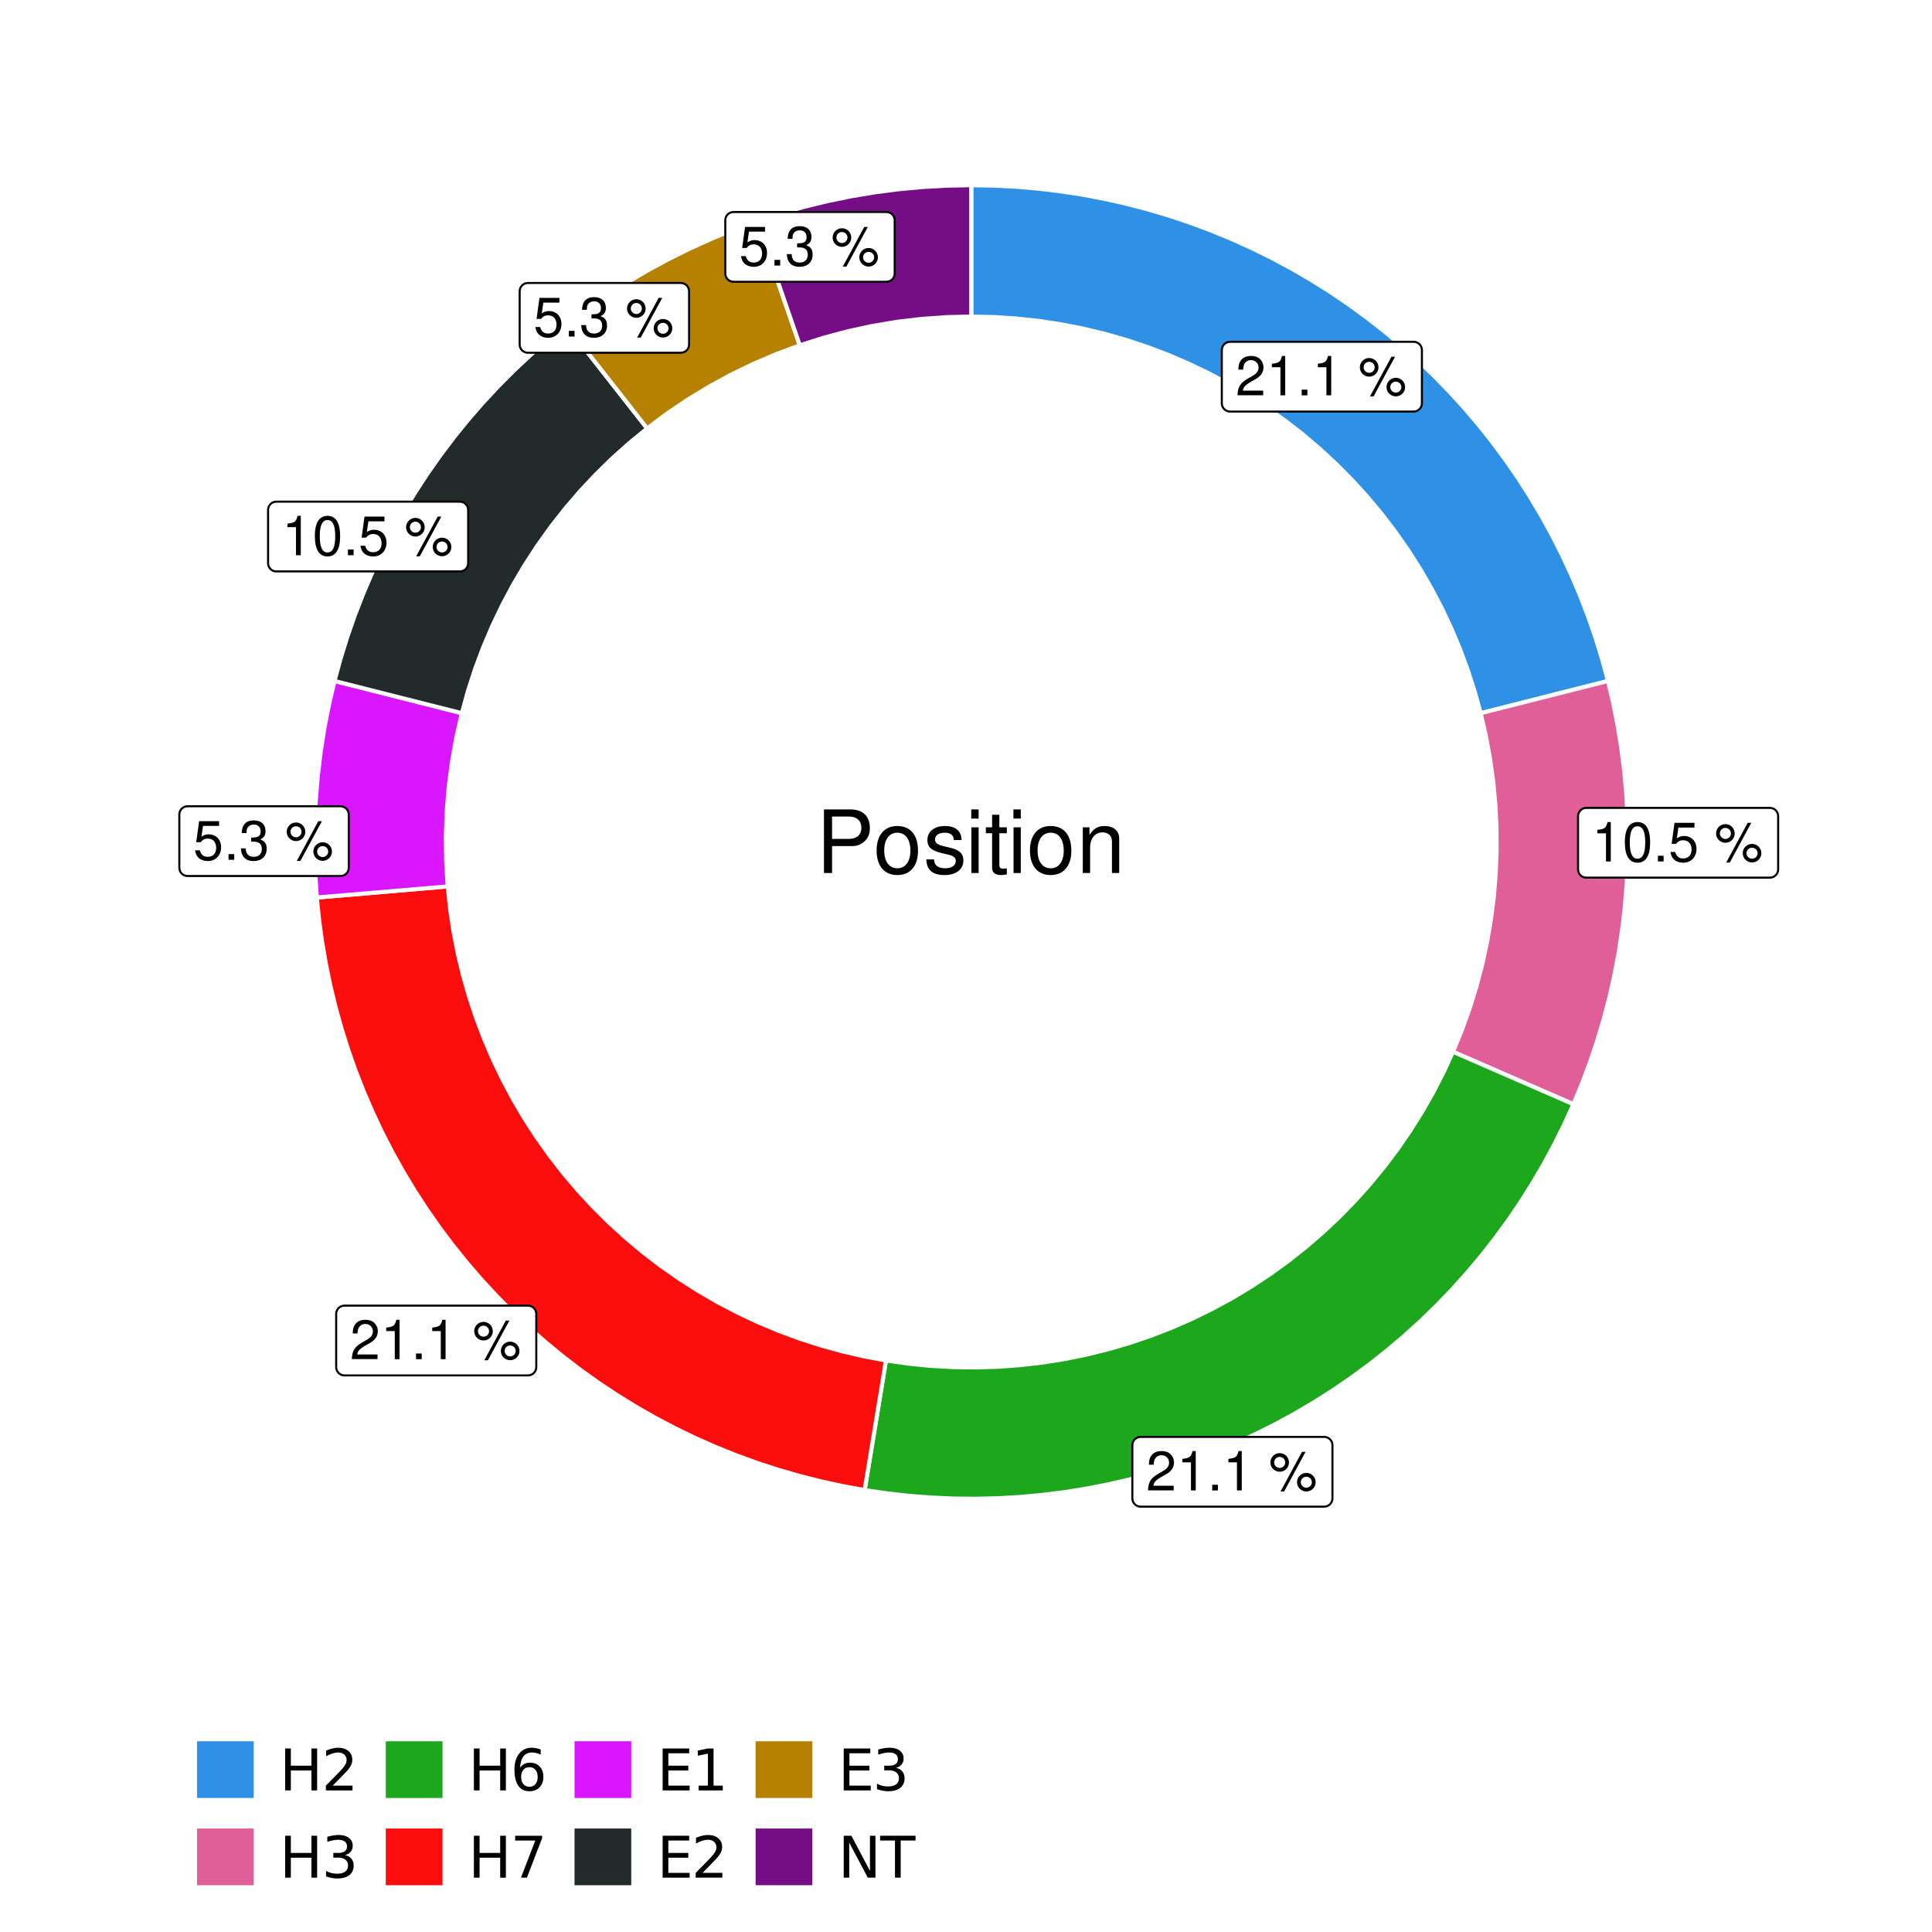 <?xml version="1.0" encoding="UTF-8"?>
<svg xmlns="http://www.w3.org/2000/svg" xmlns:xlink="http://www.w3.org/1999/xlink" width="504pt" height="504pt" viewBox="0 0 504 504" version="1.1">
<defs>
<g>
<symbol overflow="visible" id="glyph0-0">
<path style="stroke:none;" d=""/>
</symbol>
<symbol overflow="visible" id="glyph0-1">
<path style="stroke:none;" d="M 7.188 -1.234 L 1.891 -1.234 C 2.016 -2.094 2.469 -2.625 3.719 -3.391 L 5.141 -4.188 C 6.547 -4.969 7.266 -6.016 7.266 -7.281 C 7.266 -8.141 6.922 -8.922 6.328 -9.484 C 5.734 -10.031 4.984 -10.281 4.031 -10.281 C 2.766 -10.281 1.812 -9.828 1.25 -8.938 C 0.891 -8.406 0.734 -7.766 0.719 -6.719 L 1.969 -6.719 C 2 -7.422 2.094 -7.828 2.266 -8.172 C 2.594 -8.797 3.234 -9.188 4 -9.188 C 5.141 -9.188 5.984 -8.359 5.984 -7.25 C 5.984 -6.422 5.516 -5.719 4.625 -5.203 L 3.312 -4.438 C 1.203 -3.234 0.594 -2.266 0.484 -0.016 L 7.188 -0.016 Z M 7.188 -1.234 "/>
</symbol>
<symbol overflow="visible" id="glyph0-2">
<path style="stroke:none;" d="M 3.688 -7.328 L 3.688 0 L 4.938 0 L 4.938 -10.281 L 4.109 -10.281 C 3.672 -8.703 3.391 -8.484 1.453 -8.234 L 1.453 -7.328 Z M 3.688 -7.328 "/>
</symbol>
<symbol overflow="visible" id="glyph0-3">
<path style="stroke:none;" d="M 2.719 -1.484 L 1.234 -1.484 L 1.234 0 L 2.719 0 Z M 2.719 -1.484 "/>
</symbol>
<symbol overflow="visible" id="glyph0-4">
<path style="stroke:none;" d=""/>
</symbol>
<symbol overflow="visible" id="glyph0-5">
<path style="stroke:none;" d="M 2.828 -9.734 C 1.5 -9.734 0.406 -8.641 0.406 -7.312 C 0.406 -5.969 1.5 -4.875 2.844 -4.875 C 4.172 -4.875 5.266 -5.969 5.266 -7.281 C 5.266 -8.656 4.188 -9.734 2.828 -9.734 Z M 2.828 -8.75 C 3.641 -8.75 4.281 -8.109 4.281 -7.297 C 4.281 -6.516 3.625 -5.875 2.844 -5.875 C 2.047 -5.875 1.391 -6.516 1.391 -7.312 C 1.391 -8.109 2.031 -8.75 2.828 -8.75 Z M 8.656 -10.078 L 3.047 0.281 L 3.984 0.281 L 9.594 -10.078 Z M 9.781 -4.578 C 8.453 -4.578 7.359 -3.5 7.359 -2.156 C 7.359 -0.812 8.453 0.266 9.797 0.266 C 11.125 0.266 12.219 -0.812 12.219 -2.141 C 12.219 -3.5 11.141 -4.578 9.781 -4.578 Z M 9.781 -3.578 C 10.594 -3.578 11.234 -2.938 11.234 -2.141 C 11.234 -1.359 10.578 -0.719 9.797 -0.719 C 8.984 -0.719 8.344 -1.359 8.344 -2.156 C 8.344 -2.938 8.984 -3.578 9.781 -3.578 Z M 9.781 -3.578 "/>
</symbol>
<symbol overflow="visible" id="glyph0-6">
<path style="stroke:none;" d="M 3.906 -10.281 C 2.969 -10.281 2.125 -9.859 1.594 -9.156 C 0.938 -8.25 0.609 -6.875 0.609 -4.984 C 0.609 -1.5 1.75 0.328 3.906 0.328 C 6.047 0.328 7.203 -1.5 7.203 -4.891 C 7.203 -6.875 6.891 -8.219 6.234 -9.156 C 5.703 -9.875 4.859 -10.281 3.906 -10.281 Z M 3.906 -9.172 C 5.266 -9.172 5.922 -7.797 5.922 -5 C 5.922 -2.078 5.281 -0.719 3.875 -0.719 C 2.562 -0.719 1.891 -2.141 1.891 -4.969 C 1.891 -7.797 2.562 -9.172 3.906 -9.172 Z M 3.906 -9.172 "/>
</symbol>
<symbol overflow="visible" id="glyph0-7">
<path style="stroke:none;" d="M 6.766 -10.078 L 1.562 -10.078 L 0.812 -4.594 L 1.969 -4.594 C 2.547 -5.297 3.031 -5.531 3.828 -5.531 C 5.172 -5.531 6.016 -4.609 6.016 -3.109 C 6.016 -1.656 5.172 -0.781 3.812 -0.781 C 2.719 -0.781 2.047 -1.344 1.75 -2.469 L 0.5 -2.469 C 0.672 -1.656 0.812 -1.25 1.109 -0.875 C 1.672 -0.109 2.703 0.328 3.844 0.328 C 5.875 0.328 7.297 -1.156 7.297 -3.281 C 7.297 -5.281 5.969 -6.641 4.031 -6.641 C 3.328 -6.641 2.766 -6.453 2.172 -6.031 L 2.578 -8.844 L 6.766 -8.844 Z M 6.766 -10.078 "/>
</symbol>
<symbol overflow="visible" id="glyph0-8">
<path style="stroke:none;" d="M 3.141 -4.734 L 3.828 -4.734 C 5.188 -4.734 5.922 -4.094 5.922 -2.859 C 5.922 -1.562 5.141 -0.781 3.844 -0.781 C 2.453 -0.781 1.797 -1.484 1.703 -2.984 L 0.453 -2.984 C 0.516 -2.156 0.656 -1.625 0.891 -1.172 C 1.422 -0.172 2.406 0.328 3.781 0.328 C 5.859 0.328 7.188 -0.922 7.188 -2.875 C 7.188 -4.188 6.703 -4.891 5.484 -5.312 C 6.422 -5.703 6.891 -6.406 6.891 -7.453 C 6.891 -9.219 5.75 -10.281 3.828 -10.281 C 1.797 -10.281 0.719 -9.141 0.672 -6.969 L 1.922 -6.969 C 1.938 -7.594 1.984 -7.953 2.141 -8.266 C 2.438 -8.844 3.062 -9.188 3.844 -9.188 C 4.953 -9.188 5.609 -8.516 5.609 -7.406 C 5.609 -6.688 5.359 -6.234 4.812 -6 C 4.469 -5.859 4.016 -5.797 3.141 -5.781 Z M 3.141 -4.734 "/>
</symbol>
<symbol overflow="visible" id="glyph1-0">
<path style="stroke:none;" d=""/>
</symbol>
<symbol overflow="visible" id="glyph1-1">
<path style="stroke:none;" d="M 4.188 -7.031 L 9.406 -7.031 C 10.703 -7.031 11.719 -7.422 12.609 -8.219 C 13.609 -9.125 14.047 -10.203 14.047 -11.719 C 14.047 -14.844 12.203 -16.594 8.922 -16.594 L 2.078 -16.594 L 2.078 0 L 4.188 0 Z M 4.188 -8.906 L 4.188 -14.734 L 8.609 -14.734 C 10.625 -14.734 11.844 -13.641 11.844 -11.812 C 11.844 -10 10.625 -8.906 8.609 -8.906 Z M 4.188 -8.906 "/>
</symbol>
<symbol overflow="visible" id="glyph1-2">
<path style="stroke:none;" d="M 6.188 -12.266 C 2.828 -12.266 0.812 -9.875 0.812 -5.875 C 0.812 -1.844 2.828 0.531 6.219 0.531 C 9.578 0.531 11.609 -1.859 11.609 -5.781 C 11.609 -9.922 9.656 -12.266 6.188 -12.266 Z M 6.219 -10.516 C 8.359 -10.516 9.625 -8.766 9.625 -5.812 C 9.625 -2.984 8.312 -1.234 6.219 -1.234 C 4.094 -1.234 2.797 -2.984 2.797 -5.875 C 2.797 -8.766 4.094 -10.516 6.219 -10.516 Z M 6.219 -10.516 "/>
</symbol>
<symbol overflow="visible" id="glyph1-3">
<path style="stroke:none;" d="M 9.969 -8.609 C 9.953 -10.953 8.406 -12.266 5.641 -12.266 C 2.875 -12.266 1.062 -10.844 1.062 -8.625 C 1.062 -6.766 2.031 -5.875 4.844 -5.188 L 6.625 -4.766 C 7.938 -4.438 8.469 -3.969 8.469 -3.125 C 8.469 -1.984 7.359 -1.234 5.688 -1.234 C 4.672 -1.234 3.797 -1.531 3.328 -2.031 C 3.031 -2.375 2.891 -2.703 2.781 -3.547 L 0.781 -3.547 C 0.859 -0.797 2.406 0.531 5.531 0.531 C 8.531 0.531 10.453 -0.953 10.453 -3.25 C 10.453 -5.031 9.453 -6.016 7.078 -6.578 L 5.266 -7.016 C 3.703 -7.375 3.047 -7.875 3.047 -8.719 C 3.047 -9.828 4.031 -10.516 5.578 -10.516 C 7.109 -10.516 7.922 -9.859 7.969 -8.609 Z M 9.969 -8.609 "/>
</symbol>
<symbol overflow="visible" id="glyph1-4">
<path style="stroke:none;" d="M 3.422 -11.922 L 1.531 -11.922 L 1.531 0 L 3.422 0 Z M 3.422 -16.594 L 1.5 -16.594 L 1.5 -14.203 L 3.422 -14.203 Z M 3.422 -16.594 "/>
</symbol>
<symbol overflow="visible" id="glyph1-5">
<path style="stroke:none;" d="M 5.781 -11.922 L 3.828 -11.922 L 3.828 -15.203 L 1.938 -15.203 L 1.938 -11.922 L 0.312 -11.922 L 0.312 -10.375 L 1.938 -10.375 L 1.938 -1.359 C 1.938 -0.141 2.75 0.531 4.234 0.531 C 4.734 0.531 5.141 0.484 5.781 0.359 L 5.781 -1.234 C 5.516 -1.156 5.266 -1.141 4.875 -1.141 C 4.047 -1.141 3.828 -1.359 3.828 -2.203 L 3.828 -10.375 L 5.781 -10.375 Z M 5.781 -11.922 "/>
</symbol>
<symbol overflow="visible" id="glyph1-6">
<path style="stroke:none;" d="M 1.594 -11.922 L 1.594 0 L 3.5 0 L 3.5 -6.578 C 3.5 -9.016 4.781 -10.609 6.734 -10.609 C 8.234 -10.609 9.203 -9.703 9.203 -8.266 L 9.203 0 L 11.094 0 L 11.094 -9.016 C 11.094 -11 9.609 -12.266 7.312 -12.266 C 5.531 -12.266 4.391 -11.594 3.344 -9.922 L 3.344 -11.922 Z M 1.594 -11.922 "/>
</symbol>
<symbol overflow="visible" id="glyph2-0">
<path style="stroke:none;" d="M 0.75 2.656 L 0.75 -10.578 L 8.25 -10.578 L 8.25 2.656 Z M 1.594 1.812 L 7.406 1.812 L 7.406 -9.734 L 1.594 -9.734 Z M 1.594 1.812 "/>
</symbol>
<symbol overflow="visible" id="glyph2-1">
<path style="stroke:none;" d="M 1.469 -10.938 L 2.953 -10.938 L 2.953 -6.453 L 8.328 -6.453 L 8.328 -10.938 L 9.812 -10.938 L 9.812 0 L 8.328 0 L 8.328 -5.203 L 2.953 -5.203 L 2.953 0 L 1.469 0 Z M 1.469 -10.938 "/>
</symbol>
<symbol overflow="visible" id="glyph2-2">
<path style="stroke:none;" d="M 2.875 -1.25 L 8.047 -1.25 L 8.047 0 L 1.094 0 L 1.094 -1.25 C 1.656 -1.82 2.422 -2.598 3.391 -3.578 C 4.359 -4.555 4.969 -5.191 5.219 -5.484 C 5.695 -6.016 6.031 -6.461 6.219 -6.828 C 6.406 -7.203 6.5 -7.566 6.5 -7.922 C 6.5 -8.504 6.297 -8.977 5.891 -9.344 C 5.484 -9.707 4.953 -9.891 4.297 -9.891 C 3.828 -9.891 3.332 -9.805 2.812 -9.641 C 2.301 -9.484 1.754 -9.238 1.172 -8.906 L 1.172 -10.406 C 1.766 -10.645 2.32 -10.828 2.844 -10.953 C 3.363 -11.078 3.836 -11.141 4.266 -11.141 C 5.398 -11.141 6.301 -10.852 6.969 -10.281 C 7.645 -9.719 7.984 -8.961 7.984 -8.016 C 7.984 -7.566 7.898 -7.141 7.734 -6.734 C 7.566 -6.328 7.258 -5.852 6.812 -5.312 C 6.688 -5.164 6.297 -4.754 5.641 -4.078 C 4.992 -3.398 4.07 -2.457 2.875 -1.25 Z M 2.875 -1.25 "/>
</symbol>
<symbol overflow="visible" id="glyph2-3">
<path style="stroke:none;" d="M 6.094 -5.891 C 6.801 -5.742 7.352 -5.43 7.75 -4.953 C 8.145 -4.473 8.344 -3.879 8.344 -3.172 C 8.344 -2.098 7.969 -1.266 7.219 -0.672 C 6.477 -0.078 5.426 0.219 4.062 0.219 C 3.602 0.219 3.129 0.172 2.641 0.078 C 2.16 -0.016 1.66 -0.148 1.141 -0.328 L 1.141 -1.766 C 1.555 -1.523 2.004 -1.344 2.484 -1.219 C 2.973 -1.094 3.484 -1.031 4.016 -1.031 C 4.941 -1.031 5.648 -1.211 6.141 -1.578 C 6.629 -1.941 6.875 -2.473 6.875 -3.172 C 6.875 -3.816 6.645 -4.32 6.188 -4.688 C 5.738 -5.051 5.113 -5.234 4.312 -5.234 L 3.031 -5.234 L 3.031 -6.453 L 4.359 -6.453 C 5.086 -6.453 5.645 -6.598 6.031 -6.891 C 6.414 -7.18 6.609 -7.598 6.609 -8.141 C 6.609 -8.703 6.41 -9.133 6.016 -9.438 C 5.617 -9.738 5.051 -9.891 4.312 -9.891 C 3.906 -9.891 3.469 -9.844 3 -9.75 C 2.539 -9.664 2.031 -9.531 1.469 -9.344 L 1.469 -10.672 C 2.031 -10.828 2.555 -10.941 3.047 -11.016 C 3.535 -11.098 4 -11.141 4.438 -11.141 C 5.562 -11.141 6.453 -10.883 7.109 -10.375 C 7.766 -9.863 8.094 -9.172 8.094 -8.297 C 8.094 -7.691 7.914 -7.18 7.562 -6.766 C 7.219 -6.348 6.727 -6.055 6.094 -5.891 Z M 6.094 -5.891 "/>
</symbol>
<symbol overflow="visible" id="glyph2-4">
<path style="stroke:none;" d="M 4.953 -6.062 C 4.285 -6.062 3.758 -5.832 3.375 -5.375 C 2.988 -4.914 2.797 -4.297 2.797 -3.516 C 2.797 -2.723 2.988 -2.098 3.375 -1.641 C 3.758 -1.18 4.285 -0.953 4.953 -0.953 C 5.617 -0.953 6.145 -1.18 6.531 -1.641 C 6.914 -2.098 7.109 -2.723 7.109 -3.516 C 7.109 -4.297 6.914 -4.914 6.531 -5.375 C 6.145 -5.832 5.617 -6.062 4.953 -6.062 Z M 7.891 -10.688 L 7.891 -9.344 C 7.516 -9.52 7.141 -9.656 6.766 -9.75 C 6.391 -9.844 6.016 -9.891 5.641 -9.891 C 4.66 -9.891 3.91 -9.555 3.391 -8.891 C 2.879 -8.234 2.586 -7.238 2.516 -5.906 C 2.805 -6.332 3.164 -6.66 3.594 -6.891 C 4.031 -7.117 4.516 -7.234 5.047 -7.234 C 6.141 -7.234 7.004 -6.898 7.641 -6.234 C 8.273 -5.566 8.594 -4.66 8.594 -3.516 C 8.594 -2.391 8.258 -1.484 7.594 -0.797 C 6.938 -0.117 6.055 0.219 4.953 0.219 C 3.68 0.219 2.711 -0.266 2.047 -1.234 C 1.379 -2.211 1.047 -3.617 1.047 -5.453 C 1.047 -7.18 1.457 -8.562 2.281 -9.594 C 3.102 -10.625 4.203 -11.141 5.578 -11.141 C 5.953 -11.141 6.328 -11.098 6.703 -11.016 C 7.078 -10.941 7.473 -10.832 7.891 -10.688 Z M 7.891 -10.688 "/>
</symbol>
<symbol overflow="visible" id="glyph2-5">
<path style="stroke:none;" d="M 1.234 -10.938 L 8.266 -10.938 L 8.266 -10.312 L 4.297 0 L 2.75 0 L 6.484 -9.688 L 1.234 -9.688 Z M 1.234 -10.938 "/>
</symbol>
<symbol overflow="visible" id="glyph2-6">
<path style="stroke:none;" d="M 1.469 -10.938 L 8.391 -10.938 L 8.391 -9.688 L 2.953 -9.688 L 2.953 -6.453 L 8.156 -6.453 L 8.156 -5.203 L 2.953 -5.203 L 2.953 -1.25 L 8.516 -1.25 L 8.516 0 L 1.469 0 Z M 1.469 -10.938 "/>
</symbol>
<symbol overflow="visible" id="glyph2-7">
<path style="stroke:none;" d="M 1.859 -1.25 L 4.281 -1.25 L 4.281 -9.594 L 1.641 -9.062 L 1.641 -10.406 L 4.266 -10.938 L 5.75 -10.938 L 5.75 -1.25 L 8.156 -1.25 L 8.156 0 L 1.859 0 Z M 1.859 -1.25 "/>
</symbol>
<symbol overflow="visible" id="glyph2-8">
<path style="stroke:none;" d="M 1.469 -10.938 L 3.469 -10.938 L 8.312 -1.781 L 8.312 -10.938 L 9.75 -10.938 L 9.75 0 L 7.75 0 L 2.906 -9.141 L 2.906 0 L 1.469 0 Z M 1.469 -10.938 "/>
</symbol>
<symbol overflow="visible" id="glyph2-9">
<path style="stroke:none;" d="M -0.047 -10.938 L 9.203 -10.938 L 9.203 -9.688 L 5.328 -9.688 L 5.328 0 L 3.844 0 L 3.844 -9.688 L -0.047 -9.688 Z M -0.047 -10.938 "/>
</symbol>
</g>
<clipPath id="clip1">
  <path d="M 30.98 0 L 473.023 0 L 473.023 504 L 30.98 504 Z M 30.98 0 "/>
</clipPath>
<clipPath id="clip2">
  <path d="M 39.199 5.48 L 467.543 5.48 L 467.543 433.824 L 39.199 433.824 Z M 39.199 5.48 "/>
</clipPath>
</defs>
<g id="surface4">
<rect x="0" y="0" width="504" height="504" style="fill:rgb(100%,100%,100%);fill-opacity:1;stroke:none;"/>
<g clip-path="url(#clip1)" clip-rule="nonzero">
<path style="fill-rule:nonzero;fill:rgb(100%,100%,100%);fill-opacity:1;stroke-width:1.067;stroke-linecap:round;stroke-linejoin:round;stroke:rgb(100%,100%,100%);stroke-opacity:1;stroke-miterlimit:10;" d="M 30.98 504 L 473.023 504 L 473.023 0 L 30.98 0 Z M 30.98 504 "/>
</g>
<g clip-path="url(#clip2)" clip-rule="nonzero">
<path style=" stroke:none;fill-rule:nonzero;fill:rgb(100%,100%,100%);fill-opacity:1;" d="M 39.199 433.824 L 467.543 433.824 L 467.543 5.48 L 39.199 5.48 Z M 39.199 433.824 "/>
</g>
<path style="fill-rule:nonzero;fill:rgb(18.039%,56.863%,89.804%);fill-opacity:1;stroke-width:1.067;stroke-linecap:butt;stroke-linejoin:miter;stroke:rgb(100%,100%,100%);stroke-opacity:1;stroke-miterlimit:10;" d="M 386.258 186.047 L 406.191 181.008 L 412.836 179.324 L 419.477 177.645 L 417.957 172.035 L 416.25 166.48 L 414.352 160.984 L 412.27 155.559 L 410.004 150.207 L 407.559 144.934 L 404.934 139.746 L 402.137 134.652 L 399.168 129.656 L 396.031 124.762 L 392.73 119.977 L 389.27 115.309 L 385.652 110.758 L 381.883 106.332 L 377.965 102.039 L 373.902 97.879 L 369.703 93.863 L 365.371 89.988 L 360.906 86.266 L 356.32 82.695 L 351.617 79.281 L 346.801 76.027 L 341.875 72.941 L 336.848 70.023 L 331.723 67.277 L 326.512 64.711 L 321.211 62.316 L 315.836 60.105 L 310.391 58.078 L 304.875 56.238 L 299.305 54.586 L 293.68 53.121 L 288.008 51.852 L 282.293 50.773 L 276.551 49.891 L 270.777 49.199 L 264.988 48.707 L 259.18 48.414 L 253.371 48.312 L 253.371 82.582 L 259.219 82.707 L 265.055 83.082 L 270.871 83.703 L 276.656 84.574 L 282.398 85.691 L 288.09 87.051 L 293.715 88.652 L 299.27 90.496 L 304.738 92.57 L 310.113 94.879 L 315.383 97.414 L 320.543 100.168 L 325.582 103.145 L 330.484 106.332 L 335.25 109.727 L 339.867 113.32 L 344.324 117.105 L 348.617 121.082 L 352.738 125.234 L 356.676 129.562 L 360.426 134.051 L 363.98 138.695 L 367.332 143.488 L 370.48 148.422 L 373.41 153.484 L 376.125 158.664 L 378.617 163.957 L 380.879 169.352 L 382.906 174.84 L 384.703 180.406 Z M 386.258 186.047 "/>
<path style="fill-rule:nonzero;fill:rgb(88.235%,37.255%,60%);fill-opacity:1;stroke-width:1.067;stroke-linecap:butt;stroke-linejoin:miter;stroke:rgb(100%,100%,100%);stroke-opacity:1;stroke-miterlimit:10;" d="M 379.039 274.379 L 385.324 277.117 L 391.605 279.852 L 397.891 282.59 L 404.176 285.324 L 410.457 288.062 L 412.734 282.578 L 414.816 277.02 L 416.707 271.391 L 418.402 265.703 L 419.898 259.957 L 421.195 254.16 L 422.289 248.328 L 423.184 242.457 L 423.871 236.559 L 424.355 230.641 L 424.633 224.711 L 424.707 218.773 L 424.57 212.84 L 424.234 206.91 L 423.688 201 L 422.941 195.109 L 421.988 189.25 L 420.836 183.426 L 419.477 177.645 L 412.836 179.324 L 406.191 181.008 L 386.258 186.047 L 387.602 191.91 L 388.691 197.828 L 389.52 203.785 L 390.082 209.777 L 390.387 215.785 L 390.422 221.801 L 390.195 227.812 L 389.707 233.809 L 388.953 239.777 L 387.941 245.707 L 386.668 251.586 L 385.137 257.406 L 383.355 263.152 L 381.32 268.812 Z M 379.039 274.379 "/>
<path style="fill-rule:nonzero;fill:rgb(10.98%,65.49%,10.98%);fill-opacity:1;stroke-width:1.067;stroke-linecap:butt;stroke-linejoin:miter;stroke:rgb(100%,100%,100%);stroke-opacity:1;stroke-miterlimit:10;" d="M 231.121 354.902 L 230.008 361.668 L 228.895 368.43 L 227.785 375.191 L 226.672 381.953 L 225.559 388.719 L 231.309 389.562 L 237.086 390.215 L 242.879 390.668 L 248.688 390.926 L 254.5 390.984 L 260.309 390.848 L 266.113 390.516 L 271.902 389.984 L 277.668 389.258 L 283.406 388.336 L 289.113 387.219 L 294.773 385.91 L 300.391 384.41 L 305.953 382.723 L 311.453 380.844 L 316.887 378.781 L 322.246 376.535 L 327.531 374.109 L 332.727 371.504 L 337.832 368.727 L 342.84 365.773 L 347.742 362.656 L 352.539 359.371 L 357.223 355.93 L 361.785 352.328 L 366.223 348.574 L 370.531 344.672 L 374.703 340.625 L 378.738 336.441 L 382.625 332.121 L 386.367 327.672 L 389.953 323.098 L 393.387 318.406 L 396.652 313.602 L 399.758 308.684 L 402.695 303.668 L 405.457 298.555 L 408.047 293.352 L 410.457 288.062 L 404.176 285.324 L 397.891 282.59 L 391.605 279.852 L 385.324 277.117 L 379.039 274.379 L 376.59 279.691 L 373.918 284.895 L 371.023 289.98 L 367.914 294.934 L 364.598 299.754 L 361.078 304.426 L 357.363 308.945 L 353.461 313.301 L 349.371 317.488 L 345.109 321.492 L 340.68 325.316 L 336.094 328.945 L 331.355 332.375 L 326.473 335.602 L 321.461 338.613 L 316.324 341.41 L 311.07 343.984 L 305.711 346.336 L 300.258 348.453 L 294.723 350.336 L 289.105 351.98 L 283.43 353.387 L 277.695 354.547 L 271.918 355.461 L 266.105 356.129 L 260.27 356.547 L 254.422 356.719 L 248.574 356.637 L 242.734 356.309 L 236.914 355.73 Z M 231.121 354.902 "/>
<path style="fill-rule:nonzero;fill:rgb(98.431%,5.098%,5.098%);fill-opacity:1;stroke-width:1.067;stroke-linecap:butt;stroke-linejoin:miter;stroke:rgb(100%,100%,100%);stroke-opacity:1;stroke-miterlimit:10;" d="M 116.789 231.242 L 103.133 232.398 L 96.305 232.98 L 89.477 233.559 L 82.645 234.137 L 83.234 239.922 L 84.02 245.68 L 85 251.41 L 86.176 257.102 L 87.543 262.75 L 89.098 268.352 L 90.844 273.895 L 92.777 279.379 L 94.898 284.789 L 97.199 290.129 L 99.68 295.383 L 102.336 300.555 L 105.168 305.629 L 108.168 310.609 L 111.336 315.48 L 114.668 320.242 L 118.16 324.891 L 121.809 329.414 L 125.605 333.816 L 129.555 338.082 L 133.641 342.215 L 137.867 346.203 L 142.227 350.051 L 146.715 353.746 L 151.324 357.285 L 156.051 360.668 L 160.891 363.887 L 165.836 366.941 L 170.883 369.824 L 176.023 372.535 L 181.254 375.074 L 186.566 377.43 L 191.957 379.605 L 197.418 381.594 L 202.941 383.398 L 208.527 385.016 L 214.16 386.441 L 219.84 387.676 L 225.559 388.719 L 226.672 381.953 L 227.785 375.191 L 228.895 368.43 L 230.008 361.668 L 231.121 354.902 L 225.371 353.832 L 219.672 352.516 L 214.031 350.957 L 208.465 349.156 L 202.98 347.125 L 197.59 344.859 L 192.297 342.363 L 187.117 339.645 L 182.059 336.711 L 177.129 333.559 L 172.336 330.203 L 167.691 326.645 L 163.207 322.891 L 158.883 318.949 L 154.73 314.828 L 150.762 310.535 L 146.977 306.074 L 143.387 301.453 L 139.996 296.688 L 136.812 291.781 L 133.84 286.742 L 131.086 281.578 L 128.555 276.305 L 126.254 270.93 L 124.18 265.457 L 122.344 259.902 L 120.746 254.277 L 119.387 248.586 L 118.277 242.844 L 117.41 237.059 Z M 116.789 231.242 "/>
<path style="fill-rule:nonzero;fill:rgb(85.49%,8.627%,100%);fill-opacity:1;stroke-width:1.067;stroke-linecap:butt;stroke-linejoin:miter;stroke:rgb(100%,100%,100%);stroke-opacity:1;stroke-miterlimit:10;" d="M 120.484 186.047 L 100.551 181.008 L 93.906 179.324 L 87.262 177.645 L 85.824 183.805 L 84.613 190.016 L 83.637 196.266 L 82.887 202.551 L 82.371 208.855 L 82.09 215.176 L 82.043 221.5 L 82.227 227.824 L 82.645 234.137 L 89.477 233.559 L 96.305 232.98 L 103.133 232.398 L 116.789 231.242 L 116.395 224.746 L 116.309 218.238 L 116.527 211.734 L 117.059 205.25 L 117.895 198.797 L 119.039 192.391 Z M 120.484 186.047 "/>
<path style="fill-rule:nonzero;fill:rgb(13.333%,16.471%,16.471%);fill-opacity:1;stroke-width:1.067;stroke-linecap:butt;stroke-linejoin:miter;stroke:rgb(100%,100%,100%);stroke-opacity:1;stroke-miterlimit:10;" d="M 168.824 111.762 L 164.598 106.367 L 160.367 100.973 L 147.688 84.789 L 143.078 88.531 L 138.602 92.434 L 134.262 96.484 L 130.066 100.688 L 126.02 105.031 L 122.125 109.512 L 118.387 114.125 L 114.812 118.863 L 111.402 123.727 L 108.164 128.703 L 105.102 133.785 L 102.215 138.977 L 99.512 144.262 L 96.992 149.637 L 94.66 155.098 L 92.516 160.633 L 90.57 166.242 L 88.816 171.914 L 87.262 177.645 L 93.906 179.324 L 100.551 181.008 L 120.484 186.047 L 122.086 180.246 L 123.941 174.523 L 126.047 168.891 L 128.395 163.352 L 130.988 157.922 L 133.812 152.609 L 136.871 147.43 L 140.152 142.387 L 143.652 137.492 L 147.363 132.758 L 151.277 128.191 L 155.391 123.797 L 159.688 119.59 L 164.172 115.578 Z M 168.824 111.762 "/>
<path style="fill-rule:nonzero;fill:rgb(71.373%,50.588%,0%);fill-opacity:1;stroke-width:1.067;stroke-linecap:butt;stroke-linejoin:miter;stroke:rgb(100%,100%,100%);stroke-opacity:1;stroke-miterlimit:10;" d="M 208.648 90.082 L 206.414 83.602 L 204.176 77.125 L 201.941 70.645 L 199.707 64.168 L 197.469 57.688 L 191.527 59.863 L 185.672 62.254 L 179.906 64.863 L 174.242 67.68 L 168.684 70.703 L 163.242 73.934 L 157.926 77.359 L 152.738 80.98 L 147.688 84.789 L 160.367 100.973 L 164.598 106.367 L 168.824 111.762 L 174.039 107.871 L 179.434 104.23 L 184.996 100.852 L 190.711 97.742 L 196.566 94.906 L 202.551 92.352 Z M 208.648 90.082 "/>
<path style="fill-rule:nonzero;fill:rgb(45.882%,5.098%,52.549%);fill-opacity:1;stroke-width:1.067;stroke-linecap:butt;stroke-linejoin:miter;stroke:rgb(100%,100%,100%);stroke-opacity:1;stroke-miterlimit:10;" d="M 253.371 82.582 L 253.371 48.312 L 247.043 48.43 L 240.727 48.781 L 234.426 49.363 L 228.152 50.18 L 221.914 51.227 L 215.719 52.504 L 209.574 54.008 L 203.488 55.734 L 197.469 57.688 L 199.707 64.168 L 201.941 70.645 L 204.176 77.125 L 206.414 83.602 L 208.648 90.082 L 214.848 88.105 L 221.137 86.426 L 227.496 85.047 L 233.914 83.969 L 240.375 83.199 L 246.863 82.734 Z M 253.371 82.582 "/>
<path style="fill-rule:nonzero;fill:rgb(100%,100%,100%);fill-opacity:1;stroke-width:0.533;stroke-linecap:round;stroke-linejoin:round;stroke:rgb(0%,0%,0%);stroke-opacity:1;stroke-miterlimit:10;" d="M 320.895 107.363 L 368.773 107.363 L 368.688 107.363 L 369.035 107.348 L 369.375 107.277 L 369.699 107.156 L 370 106.98 L 370.27 106.762 L 370.5 106.5 L 370.688 106.207 L 370.824 105.887 L 370.906 105.551 L 370.934 105.203 L 370.934 91.324 L 370.906 90.977 L 370.824 90.641 L 370.688 90.32 L 370.5 90.027 L 370.27 89.766 L 370 89.547 L 369.699 89.371 L 369.375 89.25 L 369.035 89.18 L 368.773 89.164 L 320.895 89.164 L 321.156 89.18 L 320.809 89.164 L 320.461 89.207 L 320.129 89.305 L 319.816 89.453 L 319.527 89.648 L 319.277 89.891 L 319.07 90.168 L 318.906 90.477 L 318.797 90.805 L 318.742 91.148 L 318.734 91.324 L 318.734 105.203 L 318.742 105.031 L 318.742 105.379 L 318.797 105.719 L 318.906 106.051 L 319.07 106.359 L 319.277 106.637 L 319.527 106.875 L 319.816 107.074 L 320.129 107.223 L 320.461 107.32 L 320.809 107.363 Z M 320.895 107.363 "/>
<g style="fill:rgb(0%,0%,0%);fill-opacity:1;">
  <use xlink:href="#glyph0-1" x="322.336" y="103.132"/>
  <use xlink:href="#glyph0-2" x="330.336" y="103.132"/>
  <use xlink:href="#glyph0-3" x="338.336" y="103.132"/>
  <use xlink:href="#glyph0-2" x="342.336" y="103.132"/>
  <use xlink:href="#glyph0-4" x="350.336" y="103.132"/>
  <use xlink:href="#glyph0-5" x="354.336" y="103.132"/>
</g>
<path style="fill-rule:nonzero;fill:rgb(100%,100%,100%);fill-opacity:1;stroke-width:0.533;stroke-linecap:round;stroke-linejoin:round;stroke:rgb(0%,0%,0%);stroke-opacity:1;stroke-miterlimit:10;" d="M 413.824 228.953 L 461.707 228.953 L 461.617 228.953 L 461.965 228.938 L 462.309 228.867 L 462.633 228.746 L 462.934 228.57 L 463.203 228.352 L 463.434 228.09 L 463.617 227.797 L 463.754 227.477 L 463.84 227.141 L 463.867 226.793 L 463.867 212.914 L 463.84 212.566 L 463.754 212.23 L 463.617 211.91 L 463.434 211.617 L 463.203 211.355 L 462.934 211.137 L 462.633 210.961 L 462.309 210.84 L 461.965 210.77 L 461.707 210.754 L 413.824 210.754 L 414.086 210.77 L 413.738 210.754 L 413.395 210.797 L 413.059 210.895 L 412.746 211.043 L 412.461 211.242 L 412.211 211.48 L 412 211.758 L 411.84 212.066 L 411.73 212.398 L 411.672 212.738 L 411.664 212.914 L 411.664 226.793 L 411.672 226.621 L 411.672 226.969 L 411.73 227.312 L 411.84 227.641 L 412 227.949 L 412.211 228.227 L 412.461 228.469 L 412.746 228.664 L 413.059 228.812 L 413.395 228.91 L 413.738 228.953 Z M 413.824 228.953 "/>
<g style="fill:rgb(0%,0%,0%);fill-opacity:1;">
  <use xlink:href="#glyph0-2" x="415.266" y="224.726"/>
  <use xlink:href="#glyph0-6" x="423.266" y="224.726"/>
  <use xlink:href="#glyph0-3" x="431.266" y="224.726"/>
  <use xlink:href="#glyph0-7" x="435.266" y="224.726"/>
  <use xlink:href="#glyph0-4" x="443.266" y="224.726"/>
  <use xlink:href="#glyph0-5" x="447.266" y="224.726"/>
</g>
<path style="fill-rule:nonzero;fill:rgb(100%,100%,100%);fill-opacity:1;stroke-width:0.533;stroke-linecap:round;stroke-linejoin:round;stroke:rgb(0%,0%,0%);stroke-opacity:1;stroke-miterlimit:10;" d="M 297.555 393.039 L 345.438 393.039 L 345.348 393.039 L 345.695 393.023 L 346.039 392.957 L 346.363 392.832 L 346.664 392.656 L 346.934 392.438 L 347.164 392.18 L 347.348 391.883 L 347.484 391.562 L 347.57 391.227 L 347.598 390.879 L 347.598 377 L 347.57 376.652 L 347.484 376.316 L 347.348 375.996 L 347.164 375.703 L 346.934 375.441 L 346.664 375.223 L 346.363 375.051 L 346.039 374.926 L 345.695 374.855 L 345.438 374.84 L 297.555 374.84 L 297.816 374.855 L 297.469 374.844 L 297.125 374.883 L 296.789 374.98 L 296.477 375.129 L 296.191 375.328 L 295.941 375.566 L 295.73 375.848 L 295.57 376.152 L 295.461 376.484 L 295.402 376.828 L 295.395 377 L 295.395 390.879 L 295.402 390.707 L 295.402 391.055 L 295.461 391.398 L 295.57 391.727 L 295.73 392.035 L 295.941 392.312 L 296.191 392.555 L 296.477 392.75 L 296.789 392.898 L 297.125 392.996 L 297.469 393.039 Z M 297.555 393.039 "/>
<g style="fill:rgb(0%,0%,0%);fill-opacity:1;">
  <use xlink:href="#glyph0-1" x="298.996" y="388.812"/>
  <use xlink:href="#glyph0-2" x="306.996" y="388.812"/>
  <use xlink:href="#glyph0-3" x="314.996" y="388.812"/>
  <use xlink:href="#glyph0-2" x="318.996" y="388.812"/>
  <use xlink:href="#glyph0-4" x="326.996" y="388.812"/>
  <use xlink:href="#glyph0-5" x="330.996" y="388.812"/>
</g>
<path style="fill-rule:nonzero;fill:rgb(100%,100%,100%);fill-opacity:1;stroke-width:0.533;stroke-linecap:round;stroke-linejoin:round;stroke:rgb(0%,0%,0%);stroke-opacity:1;stroke-miterlimit:10;" d="M 89.859 358.801 L 137.738 358.801 L 137.652 358.797 L 137.996 358.785 L 138.34 358.715 L 138.664 358.59 L 138.965 358.418 L 139.234 358.199 L 139.465 357.938 L 139.648 357.645 L 139.785 357.324 L 139.871 356.984 L 139.898 356.641 L 139.898 342.758 L 139.871 342.414 L 139.785 342.074 L 139.648 341.754 L 139.465 341.461 L 139.234 341.203 L 138.965 340.98 L 138.664 340.809 L 138.34 340.684 L 137.996 340.617 L 137.738 340.598 L 89.859 340.598 L 90.117 340.617 L 89.77 340.602 L 89.426 340.645 L 89.09 340.738 L 88.777 340.891 L 88.492 341.086 L 88.242 341.328 L 88.031 341.605 L 87.871 341.914 L 87.762 342.242 L 87.703 342.586 L 87.699 342.758 L 87.699 356.641 L 87.703 356.465 L 87.703 356.812 L 87.762 357.156 L 87.871 357.484 L 88.031 357.793 L 88.242 358.07 L 88.492 358.312 L 88.777 358.512 L 89.09 358.66 L 89.426 358.758 L 89.77 358.797 Z M 89.859 358.801 "/>
<g style="fill:rgb(0%,0%,0%);fill-opacity:1;">
  <use xlink:href="#glyph0-1" x="91.297" y="354.569"/>
  <use xlink:href="#glyph0-2" x="99.297" y="354.569"/>
  <use xlink:href="#glyph0-3" x="107.297" y="354.569"/>
  <use xlink:href="#glyph0-2" x="111.297" y="354.569"/>
  <use xlink:href="#glyph0-4" x="119.297" y="354.569"/>
  <use xlink:href="#glyph0-5" x="123.297" y="354.569"/>
</g>
<path style="fill-rule:nonzero;fill:rgb(100%,100%,100%);fill-opacity:1;stroke-width:0.533;stroke-linecap:round;stroke-linejoin:round;stroke:rgb(0%,0%,0%);stroke-opacity:1;stroke-miterlimit:10;" d="M 48.941 228.523 L 88.82 228.523 L 88.734 228.523 L 89.082 228.508 L 89.422 228.441 L 89.746 228.316 L 90.047 228.145 L 90.316 227.922 L 90.547 227.664 L 90.734 227.367 L 90.871 227.051 L 90.953 226.711 L 90.98 226.363 L 90.98 212.484 L 90.953 212.137 L 90.871 211.801 L 90.734 211.48 L 90.547 211.188 L 90.316 210.926 L 90.047 210.707 L 89.746 210.535 L 89.422 210.41 L 89.082 210.34 L 88.82 210.324 L 48.941 210.324 L 49.203 210.34 L 48.855 210.328 L 48.508 210.367 L 48.176 210.465 L 47.859 210.613 L 47.574 210.812 L 47.324 211.051 L 47.117 211.332 L 46.953 211.637 L 46.844 211.969 L 46.789 212.312 L 46.781 212.484 L 46.781 226.363 L 46.789 226.191 L 46.789 226.539 L 46.844 226.883 L 46.953 227.211 L 47.117 227.52 L 47.324 227.797 L 47.574 228.039 L 47.859 228.234 L 48.176 228.383 L 48.508 228.48 L 48.855 228.523 Z M 48.941 228.523 "/>
<g style="fill:rgb(0%,0%,0%);fill-opacity:1;">
  <use xlink:href="#glyph0-7" x="50.383" y="224.296"/>
  <use xlink:href="#glyph0-3" x="58.383" y="224.296"/>
  <use xlink:href="#glyph0-8" x="62.383" y="224.296"/>
  <use xlink:href="#glyph0-4" x="70.383" y="224.296"/>
  <use xlink:href="#glyph0-5" x="74.383" y="224.296"/>
</g>
<path style="fill-rule:nonzero;fill:rgb(100%,100%,100%);fill-opacity:1;stroke-width:0.533;stroke-linecap:round;stroke-linejoin:round;stroke:rgb(0%,0%,0%);stroke-opacity:1;stroke-miterlimit:10;" d="M 72.09 149.066 L 119.969 149.066 L 119.883 149.066 L 120.227 149.051 L 120.57 148.984 L 120.895 148.859 L 121.195 148.688 L 121.465 148.465 L 121.695 148.207 L 121.879 147.914 L 122.016 147.594 L 122.102 147.254 L 122.129 146.91 L 122.129 133.027 L 122.102 132.684 L 122.016 132.344 L 121.879 132.023 L 121.695 131.73 L 121.465 131.469 L 121.195 131.25 L 120.895 131.078 L 120.57 130.953 L 120.227 130.883 L 119.969 130.867 L 72.09 130.867 L 72.348 130.883 L 72 130.871 L 71.656 130.91 L 71.32 131.008 L 71.008 131.156 L 70.723 131.355 L 70.473 131.598 L 70.262 131.875 L 70.102 132.184 L 69.992 132.512 L 69.934 132.855 L 69.93 133.027 L 69.93 146.91 L 69.934 146.734 L 69.934 147.082 L 69.992 147.426 L 70.102 147.754 L 70.262 148.062 L 70.473 148.34 L 70.723 148.582 L 71.008 148.777 L 71.32 148.93 L 71.656 149.023 L 72 149.066 Z M 72.09 149.066 "/>
<g style="fill:rgb(0%,0%,0%);fill-opacity:1;">
  <use xlink:href="#glyph0-2" x="73.527" y="144.839"/>
  <use xlink:href="#glyph0-6" x="81.527" y="144.839"/>
  <use xlink:href="#glyph0-3" x="89.527" y="144.839"/>
  <use xlink:href="#glyph0-7" x="93.527" y="144.839"/>
  <use xlink:href="#glyph0-4" x="101.527" y="144.839"/>
  <use xlink:href="#glyph0-5" x="105.527" y="144.839"/>
</g>
<path style="fill-rule:nonzero;fill:rgb(100%,100%,100%);fill-opacity:1;stroke-width:0.533;stroke-linecap:round;stroke-linejoin:round;stroke:rgb(0%,0%,0%);stroke-opacity:1;stroke-miterlimit:10;" d="M 137.723 92.02 L 177.602 92.02 L 177.516 92.02 L 177.863 92.004 L 178.203 91.934 L 178.527 91.812 L 178.828 91.637 L 179.098 91.418 L 179.328 91.156 L 179.516 90.863 L 179.652 90.543 L 179.734 90.207 L 179.762 89.859 L 179.762 75.98 L 179.734 75.633 L 179.652 75.297 L 179.516 74.977 L 179.328 74.684 L 179.098 74.422 L 178.828 74.203 L 178.527 74.027 L 178.203 73.906 L 177.863 73.836 L 177.602 73.82 L 137.723 73.82 L 137.984 73.836 L 137.637 73.82 L 137.289 73.863 L 136.957 73.961 L 136.645 74.109 L 136.355 74.309 L 136.105 74.547 L 135.898 74.824 L 135.734 75.133 L 135.625 75.465 L 135.57 75.805 L 135.562 75.98 L 135.562 89.859 L 135.57 89.688 L 135.57 90.035 L 135.625 90.379 L 135.734 90.707 L 135.898 91.016 L 136.105 91.293 L 136.355 91.535 L 136.645 91.73 L 136.957 91.879 L 137.289 91.977 L 137.637 92.02 Z M 137.723 92.02 "/>
<g style="fill:rgb(0%,0%,0%);fill-opacity:1;">
  <use xlink:href="#glyph0-7" x="139.164" y="87.792"/>
  <use xlink:href="#glyph0-3" x="147.164" y="87.792"/>
  <use xlink:href="#glyph0-8" x="151.164" y="87.792"/>
  <use xlink:href="#glyph0-4" x="159.164" y="87.792"/>
  <use xlink:href="#glyph0-5" x="163.164" y="87.792"/>
</g>
<path style="fill-rule:nonzero;fill:rgb(100%,100%,100%);fill-opacity:1;stroke-width:0.533;stroke-linecap:round;stroke-linejoin:round;stroke:rgb(0%,0%,0%);stroke-opacity:1;stroke-miterlimit:10;" d="M 191.363 73.508 L 231.242 73.508 L 231.156 73.504 L 231.5 73.492 L 231.844 73.422 L 232.168 73.297 L 232.469 73.125 L 232.738 72.906 L 232.969 72.645 L 233.152 72.352 L 233.289 72.031 L 233.375 71.695 L 233.402 71.348 L 233.402 57.469 L 233.375 57.121 L 233.289 56.781 L 233.152 56.465 L 232.969 56.168 L 232.738 55.91 L 232.469 55.688 L 232.168 55.516 L 231.844 55.391 L 231.5 55.324 L 231.242 55.309 L 191.363 55.309 L 191.621 55.324 L 191.273 55.309 L 190.93 55.352 L 190.594 55.449 L 190.281 55.598 L 189.996 55.793 L 189.746 56.035 L 189.535 56.312 L 189.375 56.621 L 189.266 56.949 L 189.207 57.293 L 189.203 57.469 L 189.203 71.348 L 189.207 71.172 L 189.207 71.52 L 189.266 71.863 L 189.375 72.195 L 189.535 72.5 L 189.746 72.781 L 189.996 73.02 L 190.281 73.219 L 190.594 73.367 L 190.93 73.465 L 191.273 73.504 Z M 191.363 73.508 "/>
<g style="fill:rgb(0%,0%,0%);fill-opacity:1;">
  <use xlink:href="#glyph0-7" x="192.801" y="69.276"/>
  <use xlink:href="#glyph0-3" x="200.801" y="69.276"/>
  <use xlink:href="#glyph0-8" x="204.801" y="69.276"/>
  <use xlink:href="#glyph0-4" x="212.801" y="69.276"/>
  <use xlink:href="#glyph0-5" x="216.801" y="69.276"/>
</g>
<g style="fill:rgb(0%,0%,0%);fill-opacity:1;">
  <use xlink:href="#glyph1-1" x="212.871" y="227.746"/>
  <use xlink:href="#glyph1-2" x="227.871" y="227.746"/>
  <use xlink:href="#glyph1-3" x="240.871" y="227.746"/>
  <use xlink:href="#glyph1-4" x="251.871" y="227.746"/>
  <use xlink:href="#glyph1-5" x="256.871" y="227.746"/>
  <use xlink:href="#glyph1-4" x="262.871" y="227.746"/>
  <use xlink:href="#glyph1-2" x="267.871" y="227.746"/>
  <use xlink:href="#glyph1-6" x="280.871" y="227.746"/>
</g>
<path style=" stroke:none;fill-rule:nonzero;fill:rgb(100%,100%,100%);fill-opacity:1;" d="M 39.199 498.52 L 244.113 498.52 L 244.113 447.52 L 39.199 447.52 Z M 39.199 498.52 "/>
<path style=" stroke:none;fill-rule:nonzero;fill:rgb(100%,100%,100%);fill-opacity:1;" d="M 50.156 470.281 L 67.438 470.281 L 67.438 453 L 50.156 453 Z M 50.156 470.281 "/>
<path style="fill-rule:nonzero;fill:rgb(18.039%,56.863%,89.804%);fill-opacity:1;stroke-width:1.067;stroke-linecap:butt;stroke-linejoin:miter;stroke:rgb(100%,100%,100%);stroke-opacity:1;stroke-miterlimit:10;" d="M 50.867 469.574 L 66.73 469.574 L 66.73 453.711 L 50.867 453.711 Z M 50.867 469.574 "/>
<path style=" stroke:none;fill-rule:nonzero;fill:rgb(100%,100%,100%);fill-opacity:1;" d="M 50.156 493.043 L 67.438 493.043 L 67.438 475.762 L 50.156 475.762 Z M 50.156 493.043 "/>
<path style="fill-rule:nonzero;fill:rgb(88.235%,37.255%,60%);fill-opacity:1;stroke-width:1.067;stroke-linecap:butt;stroke-linejoin:miter;stroke:rgb(100%,100%,100%);stroke-opacity:1;stroke-miterlimit:10;" d="M 50.867 492.332 L 66.73 492.332 L 66.73 476.469 L 50.867 476.469 Z M 50.867 492.332 "/>
<path style=" stroke:none;fill-rule:nonzero;fill:rgb(100%,100%,100%);fill-opacity:1;" d="M 99.395 470.281 L 116.676 470.281 L 116.676 453 L 99.395 453 Z M 99.395 470.281 "/>
<path style="fill-rule:nonzero;fill:rgb(10.98%,65.49%,10.98%);fill-opacity:1;stroke-width:1.067;stroke-linecap:butt;stroke-linejoin:miter;stroke:rgb(100%,100%,100%);stroke-opacity:1;stroke-miterlimit:10;" d="M 100.105 469.574 L 115.969 469.574 L 115.969 453.711 L 100.105 453.711 Z M 100.105 469.574 "/>
<path style=" stroke:none;fill-rule:nonzero;fill:rgb(100%,100%,100%);fill-opacity:1;" d="M 99.395 493.043 L 116.676 493.043 L 116.676 475.762 L 99.395 475.762 Z M 99.395 493.043 "/>
<path style="fill-rule:nonzero;fill:rgb(98.431%,5.098%,5.098%);fill-opacity:1;stroke-width:1.067;stroke-linecap:butt;stroke-linejoin:miter;stroke:rgb(100%,100%,100%);stroke-opacity:1;stroke-miterlimit:10;" d="M 100.105 492.332 L 115.969 492.332 L 115.969 476.469 L 100.105 476.469 Z M 100.105 492.332 "/>
<path style=" stroke:none;fill-rule:nonzero;fill:rgb(100%,100%,100%);fill-opacity:1;" d="M 148.633 470.281 L 165.914 470.281 L 165.914 453 L 148.633 453 Z M 148.633 470.281 "/>
<path style="fill-rule:nonzero;fill:rgb(85.49%,8.627%,100%);fill-opacity:1;stroke-width:1.067;stroke-linecap:butt;stroke-linejoin:miter;stroke:rgb(100%,100%,100%);stroke-opacity:1;stroke-miterlimit:10;" d="M 149.344 469.574 L 165.207 469.574 L 165.207 453.711 L 149.344 453.711 Z M 149.344 469.574 "/>
<path style=" stroke:none;fill-rule:nonzero;fill:rgb(100%,100%,100%);fill-opacity:1;" d="M 148.633 493.043 L 165.914 493.043 L 165.914 475.762 L 148.633 475.762 Z M 148.633 493.043 "/>
<path style="fill-rule:nonzero;fill:rgb(13.333%,16.471%,16.471%);fill-opacity:1;stroke-width:1.067;stroke-linecap:butt;stroke-linejoin:miter;stroke:rgb(100%,100%,100%);stroke-opacity:1;stroke-miterlimit:10;" d="M 149.344 492.332 L 165.207 492.332 L 165.207 476.469 L 149.344 476.469 Z M 149.344 492.332 "/>
<path style=" stroke:none;fill-rule:nonzero;fill:rgb(100%,100%,100%);fill-opacity:1;" d="M 195.875 470.281 L 213.156 470.281 L 213.156 453 L 195.875 453 Z M 195.875 470.281 "/>
<path style="fill-rule:nonzero;fill:rgb(71.373%,50.588%,0%);fill-opacity:1;stroke-width:1.067;stroke-linecap:butt;stroke-linejoin:miter;stroke:rgb(100%,100%,100%);stroke-opacity:1;stroke-miterlimit:10;" d="M 196.582 469.574 L 212.445 469.574 L 212.445 453.711 L 196.582 453.711 Z M 196.582 469.574 "/>
<path style=" stroke:none;fill-rule:nonzero;fill:rgb(100%,100%,100%);fill-opacity:1;" d="M 195.875 493.043 L 213.156 493.043 L 213.156 475.762 L 195.875 475.762 Z M 195.875 493.043 "/>
<path style="fill-rule:nonzero;fill:rgb(45.882%,5.098%,52.549%);fill-opacity:1;stroke-width:1.067;stroke-linecap:butt;stroke-linejoin:miter;stroke:rgb(100%,100%,100%);stroke-opacity:1;stroke-miterlimit:10;" d="M 196.582 492.332 L 212.445 492.332 L 212.445 476.469 L 196.582 476.469 Z M 196.582 492.332 "/>
<g style="fill:rgb(0%,0%,0%);fill-opacity:1;">
  <use xlink:href="#glyph2-1" x="72.918" y="467.064"/>
  <use xlink:href="#glyph2-2" x="83.918" y="467.064"/>
</g>
<g style="fill:rgb(0%,0%,0%);fill-opacity:1;">
  <use xlink:href="#glyph2-1" x="72.918" y="489.826"/>
  <use xlink:href="#glyph2-3" x="83.918" y="489.826"/>
</g>
<g style="fill:rgb(0%,0%,0%);fill-opacity:1;">
  <use xlink:href="#glyph2-1" x="122.156" y="467.064"/>
  <use xlink:href="#glyph2-4" x="133.156" y="467.064"/>
</g>
<g style="fill:rgb(0%,0%,0%);fill-opacity:1;">
  <use xlink:href="#glyph2-1" x="122.156" y="489.826"/>
  <use xlink:href="#glyph2-5" x="133.156" y="489.826"/>
</g>
<g style="fill:rgb(0%,0%,0%);fill-opacity:1;">
  <use xlink:href="#glyph2-6" x="171.395" y="467.064"/>
  <use xlink:href="#glyph2-7" x="180.395" y="467.064"/>
</g>
<g style="fill:rgb(0%,0%,0%);fill-opacity:1;">
  <use xlink:href="#glyph2-6" x="171.395" y="489.826"/>
  <use xlink:href="#glyph2-2" x="180.395" y="489.826"/>
</g>
<g style="fill:rgb(0%,0%,0%);fill-opacity:1;">
  <use xlink:href="#glyph2-6" x="218.633" y="467.064"/>
  <use xlink:href="#glyph2-3" x="227.633" y="467.064"/>
</g>
<g style="fill:rgb(0%,0%,0%);fill-opacity:1;">
  <use xlink:href="#glyph2-8" x="218.633" y="489.826"/>
  <use xlink:href="#glyph2-9" x="229.633" y="489.826"/>
</g>
</g>
</svg>
